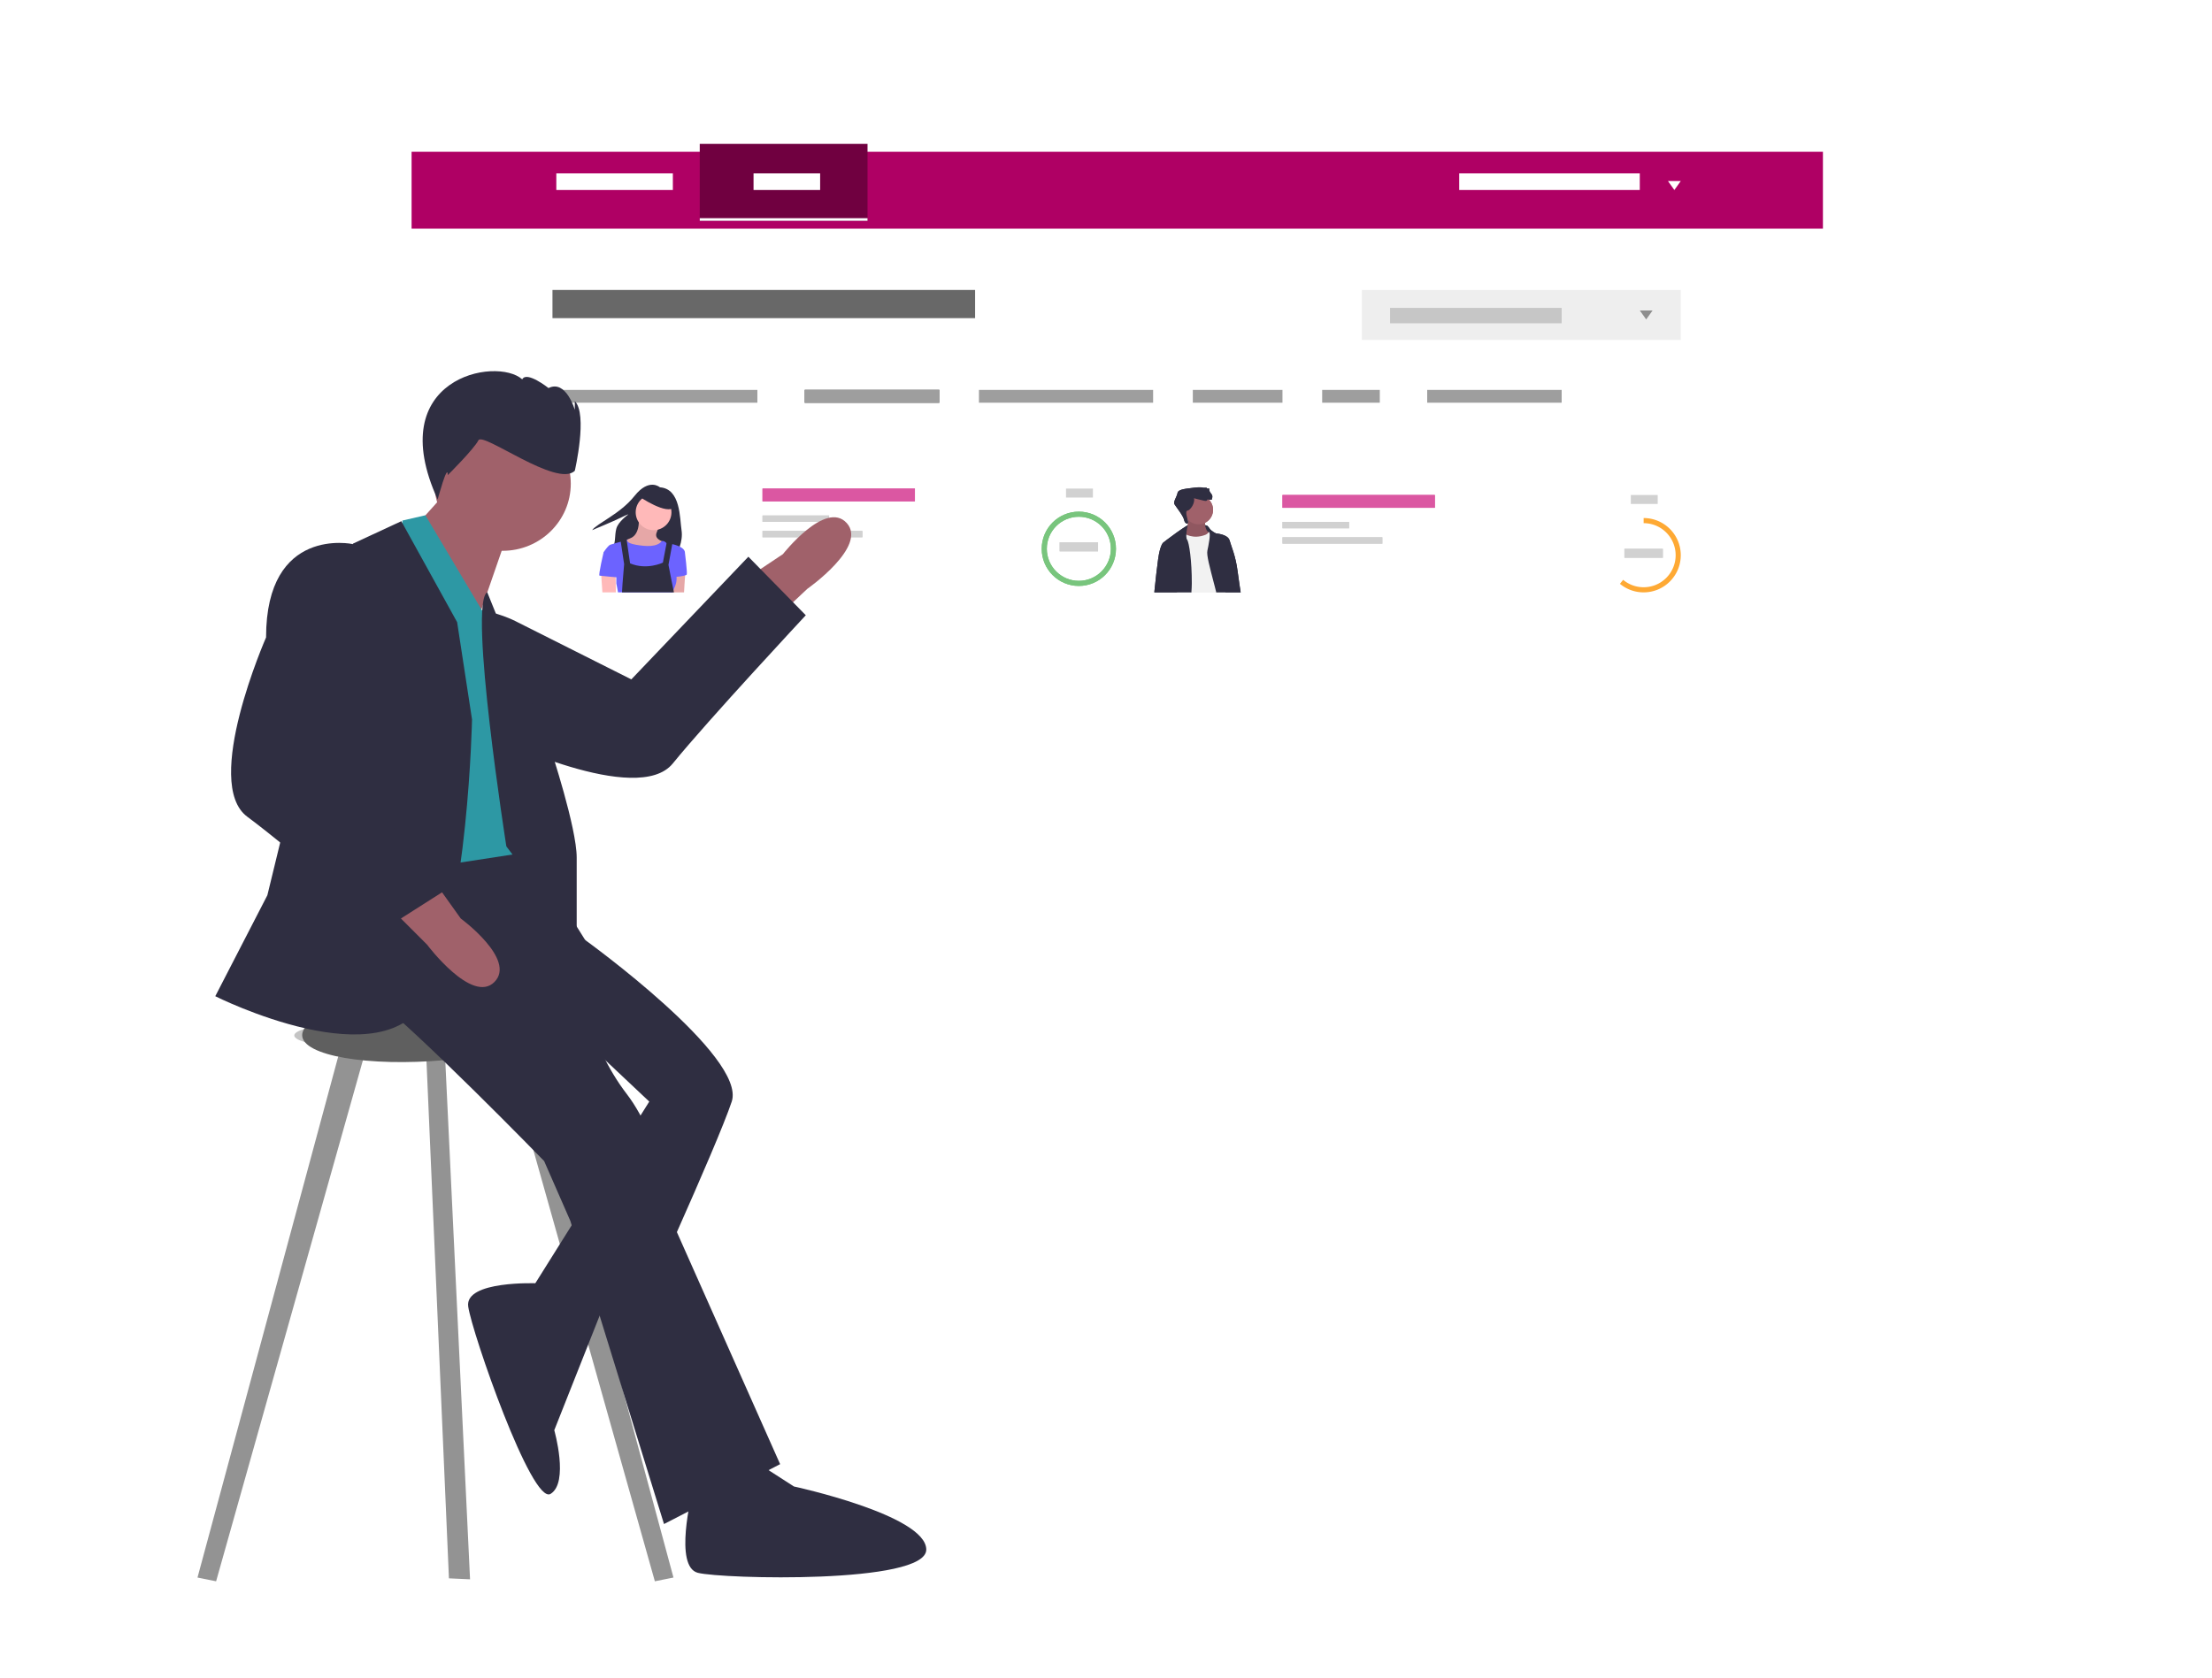 <svg width="1120" height="850" viewBox="0 0 1120 850" fill="none" xmlns="http://www.w3.org/2000/svg"><ellipse cx="214" cy="524.42" rx="65" ry="8.499" fill="#C4C4C4"/><g filter="url(#filter0_d)"><path fill="#fff" d="M203.403 68.871H918v262.187H203.403z"/><g filter="url(#filter1_d)"><path fill="#AF0064" d="M203.403 68.871H918v38.939H203.403z"/></g><path fill="#700040" d="M349.305 68.871h84.948v38.939h-84.948z"/><path d="M846.022 87.692h-6.485l3.242 4.543 3.243-4.543zM376.54 83.798h33.72v8.437h-33.72zM276.678 83.798h59.009v8.437h-59.009zM733.838 83.798h91.432v8.437h-91.432zM349.305 106.512h84.948v1.298h-84.948z" fill="#fff"/><path fill="#686868" d="M274.733 142.855h213.99v14.277h-213.99z"/><path fill="#EEE" d="M684.556 142.855h161.465v25.31H684.556z"/><path d="M831.756 153.239h-6.485l3.243 4.543 3.242-4.543z" fill="#8E8E8E"/><path fill="#C6C6C6" d="M698.822 151.94h86.893v7.788h-86.893z"/><path fill="#9E9E9E" d="M276.678 193.475h101.807v6.49H276.678zM402.479 193.475h68.088v6.49h-68.088z"/><path fill="#9E9E9E" d="M402.479 193.475h68.088v6.49h-68.088z"/><path fill="#9E9E9E" d="M402.479 193.475h68.088v6.49h-68.088z"/><path fill="#9E9E9E" d="M402.479 193.475h68.088v6.49h-68.088z"/><path fill="#9E9E9E" d="M402.479 193.475h68.088v6.49h-68.088z"/><path fill="#D1D1D1" d="M381.08 257.075h33.72v3.245h-33.72zM534.764 243.447h13.617v4.544h-13.617zM531.521 270.704h19.454v4.544h-19.454zM381.08 264.863h50.58v3.245h-50.58z"/><path fill="#9E9E9E" d="M490.668 193.475h88.19v6.49h-88.19zM598.96 193.475h45.392v6.49H598.96zM664.454 193.475h29.18v6.49h-29.18zM717.627 193.475h68.088v6.49h-68.088z"/><g clip-path="url(#clip0)"><path d="M329.132 242.801s-5.472-4.91-12.83 4.343c-7.359 9.253-18.868 13.785-21.51 17.373 0 0 10.944-4.532 14.717-6.42 3.774-1.889 3.585-1.511 3.585-1.511s-5.094 3.588-6.038 7.176c-.943 3.588-.188 6.609-1.886 10.197-1.699 3.588 32.453 2.455 32.453 2.455s3.396-5.854 2.453-11.897c-.944-6.043-.378-20.96-10.944-21.716z" fill="#2F2E41"/><path d="M318.377 257.342s1.321 9.252-4.339 11.33c-5.661 2.077-3.585 4.909-3.585 4.909l8.49 4.155 9.057-2.833 3.019-4.532s-4.906-1.133-3.585-4.532c1.321-3.399 1.698-4.532 1.698-4.532l-10.755-3.965z" fill="#FFB9B9"/><path opacity=".1" d="M318.377 257.342s1.321 9.252-4.339 11.33c-5.661 2.077-3.585 4.909-3.585 4.909l8.49 4.155 9.057-2.833 3.019-4.532s-4.906-1.133-3.585-4.532c1.321-3.399 1.698-4.532 1.698-4.532l-10.755-3.965z" fill="#000"/><path d="M342.152 283.778s-1.321 17.373-.944 18.128c.377.756 0 27.004 0 27.004s2.642 14.162-.755 14.918c-3.396.755-2.641-15.862-2.641-15.862l-3.396-21.905.377-21.716 7.359-.567z" fill="#FFB9B9"/><path opacity=".1" d="M342.152 283.778s-1.321 17.373-.944 18.128c.377.756 0 27.004 0 27.004s2.642 14.162-.755 14.918c-3.396.755-2.641-15.862-2.641-15.862l-3.396-21.905.377-21.716 7.359-.567z" fill="#000"/><path d="M325.925 264.518c5.002 0 9.057-4.058 9.057-9.064s-4.055-9.064-9.057-9.064c-5.002 0-9.057 4.058-9.057 9.064s4.055 9.064 9.057 9.064z" fill="#FFB9B9"/><path d="M310.075 270.182l2.492-.87s-.982 1.626 4.301 2.57 10.754 1.278 13.207-1.816c0 0 .944-.45 2.265.872 1.32 1.322 2.075.944 2.075.944l-.943 4.91-1.887 9.064-2.453 6.798-6.981-1.511-7.547-5.476-2.831-7.365v-6.798l-1.698-1.322z" fill="#6C63FF"/><path d="M333.094 272.826l1.887-1.322s6.416 1.133 6.793 4.154l-4.906 9.442a10.753 10.753 0 01-.189 8.12c-1.886 4.343-1.698 5.287-1.698 5.287l-1.32 5.665-23.963 1.889s-.944-2.266-1.321-2.644c-.377-.378-.377-1.699 0-1.699s0-.567-.377-1.133c-.378-.567-.566-.756 0-1.511.566-.755-.944-7.553-.944-7.553v-7.365l-6.415-8.498s2.264-3.399 3.396-3.776c1.132-.378 6.518-1.867 6.518-1.867l1.218 1.795 1.699 13.668 2.452 8.309 10.328-1.757 4.012-6.741 2.642-7.931.188-4.532z" fill="#6C63FF"/><path d="M340.264 274.525l1.51 1.133s1.321 10.575.943 11.33c-.377.756-6.981 1.511-7.17 1.133-.188-.377 4.717-13.596 4.717-13.596z" fill="#6C63FF"/><path d="M299.32 286.044s1.321 17.373.944 18.129c-.377.755 0 27.003 0 27.003s-2.642 14.163.755 14.918c3.396.755 2.641-15.862 2.641-15.862l3.396-21.905-.377-21.716-7.359-.567z" fill="#FFB9B9"/><path d="M309.132 269.238l1.887 12.463s-1.699 18.506-1.321 22.283l.377 1.133s-.755-.378-.943.377c-.189.756 0 3.21 0 3.21s-1.132 1.133-1.51 7.365c-.377 6.232-4.905 21.15-3.207 21.716 1.698.567 11.887 3.399 17.359 2.833 5.471-.567 25.094-7.176 24.906-8.876-.189-1.699-9.623-25.681-9.623-25.681s-1.698-2.833-1.698-3.21c0-.378 2.264-1.889 1.698-3.399-.566-1.511-3.585-17.373-3.585-17.373l2.075-11.33-2.83-.756-2.075 10.953s-8.114 3.965-16.604.377l-1.887-12.84-3.019.755z" fill="#2F2E41"/><path d="M302.15 275.092l-1.509.566s-2.83 11.897-2.076 11.897c.755 0 9.812 1.133 9.812.755 0-.377-1.698-9.63-1.698-9.63l-4.529-3.588z" fill="#6C63FF"/><path d="M318.754 247.523s13.963 9.63 17.737 5.287c3.773-4.343-6.604-8.12-6.604-8.12l-8.68-.944-2.453 3.777z" fill="#2F2E41"/></g><path fill="#DB57A2" d="M381.08 243.447h77.166v6.49H381.08z"/><path fill-rule="evenodd" clip-rule="evenodd" d="M541.248 292.769c10.386 0 18.805-8.426 18.805-18.82 0-10.395-8.419-18.821-18.805-18.821s-18.805 8.426-18.805 18.821c0 10.394 8.419 18.82 18.805 18.82zm0-2.596c8.953 0 16.211-7.264 16.211-16.224 0-8.961-7.258-16.225-16.211-16.225s-16.211 7.264-16.211 16.225c0 8.96 7.258 16.224 16.211 16.224z" fill="#78C57D"/><g clip-path="url(#clip1)"><path d="M606.123 262.271s-2.655-.785-3.224.069c-.57.854.776 7.043.776 7.043l5.849.355-2.041-5.153-1.36-2.314z" fill="#2F2E41"/><path d="M604.99 259.342s-.061 5.871 2.202 6.177c2.264.305-1.284 3.424-1.284 3.424l-4.038.795-5.811-.428-2.57-3.302s4.527-2.14 2.57-8.806l8.931 2.14z" fill="#A0616A"/><path opacity=".1" d="M604.99 259.342s-.061 5.871 2.202 6.177c2.264.305-1.284 3.424-1.284 3.424l-4.038.795-5.811-.428-2.57-3.302s4.527-2.14 2.57-8.806l8.931 2.14z" fill="#000"/><path d="M601.87 261.545a7.34 7.34 0 007.341-7.339 7.34 7.34 0 00-7.341-7.338 7.34 7.34 0 00-7.341 7.338 7.34 7.34 0 007.341 7.339z" fill="#A0616A"/><path d="M594.529 266.13s4.466 3.303 10.95.673c0 0 2.141-1.039 1.958-2.629-.184-1.59 4.466 12.78 4.466 12.78l4.71 25.011-.245 10.212s-2.08-1.04-8.564 1.284c-6.485 2.324-17.068-2.629-17.068-2.629l.367-26.234.367-15.288.979-3.363s.49-.917 2.08.183z" fill="#F2F2F2"/><path d="M605.194 262.025s1.08-.175 2.12 1.476 3.487 2.69 3.487 2.69 5.934.367 6.791 3.547c.856 3.18 2.997 7.522 4.037 15.532 1.04 8.011 3.12 20.792 3.426 21.831.306 1.04-.428 4.22.428 5.198.857.978-6.056.978-6.056.978s-.612-5.014-1.04-5.014c-.428 0-.306 3.363.122 5.809.429 2.446-3.12 0-3.12 0s-2.752-11.19-5.383-21.28c-2.63-10.09-4.16-15.655-3.67-17.917.489-2.263 1.835-8.745.856-9.356-.979-.612-1.998-3.494-1.998-3.494zM596.372 262.02s-1.598.869-5.636 3.743c-4.037 2.874-6.79 5.076-6.79 5.076s-1.59 1.223-2.569 8.5c-.979 7.277-3.181 26.111-2.325 28.496.857 2.385 1.162 3.791.857 5.198-.306 1.406 6.423 1.345 6.545 1.039.123-.305-.183-5.87.123-5.992.305-.123 1.957 3.302 2.263 6.176.306 2.874 3.854 5.137 4.649 5.137.796 0 4.894-16.572 4.955-27.885.062-11.313-1.345-20.853-2.385-22.198-1.04-1.345.313-7.29.313-7.29zM599.546 248.335s3.425.918 5.199 1.285c1.774.366 1.591-.673 1.591-.673s2.325.306 2.202.061c-.122-.245.979-1.529-.306-2.996-1.284-1.468-.917-2.569-.917-2.569h-1.101l-.306-.428h-1.713s-1.285-.489-4.649 0c-3.365.489-7.953.612-8.32 2.63s-2.263 4.525-1.591 5.687c.673 1.162 4.527 5.931 4.894 7.949s2.081 2.467 2.02 1.203c-.062-1.264-1.775-5.667-.307-5.85 1.468-.184 3.977-3.914 3.304-6.299z" fill="#2F2E41"/></g><path fill="#D1D1D1" d="M381.08 257.075h33.72v3.245h-33.72zM531.521 270.704h19.454v4.544h-19.454zM381.08 264.863h50.58v3.245h-50.58z"/><path fill="#DB57A2" d="M381.08 243.447h77.166v6.49H381.08z"/><path fill-rule="evenodd" clip-rule="evenodd" d="M541.248 292.769c10.386 0 18.805-8.426 18.805-18.82 0-10.395-8.419-18.821-18.805-18.821s-18.805 8.426-18.805 18.821c0 10.394 8.419 18.82 18.805 18.82zm0-2.596c8.953 0 16.211-7.264 16.211-16.224 0-8.961-7.258-16.225-16.211-16.225s-16.211 7.264-16.211 16.225c0 8.96 7.258 16.224 16.211 16.224z" fill="#78C57D"/><path fill="#D1D1D1" d="M644.352 260.32h33.72v3.245h-33.72zM820.732 246.692h13.617v4.544h-13.617zM817.489 273.948h19.453v4.544h-19.453zM644.352 268.108h50.58v3.245h-50.58z"/><path fill="#DB57A2" d="M644.352 246.692h77.166v6.49h-77.166z"/><path fill="#D1D1D1" d="M644.352 260.32h33.72v3.245h-33.72zM817.489 273.948h19.453v4.544h-19.453zM644.352 268.108h50.58v3.245h-50.58z"/><path fill="#DB57A2" d="M644.352 246.692h77.166v6.49h-77.166z"/><path d="M827.217 296.014c10.385 0 18.805-8.426 18.805-18.821 0-10.394-8.42-18.82-18.805-18.82v2.596c8.953 0 16.211 7.264 16.211 16.224 0 8.961-7.258 16.225-16.211 16.225a16.135 16.135 0 01-10.376-3.758l-1.621 2.028a18.721 18.721 0 0011.997 4.326z" fill="#FEA934"/><g clip-path="url(#clip2)"><path d="M606.123 262.271s-2.655-.785-3.224.069c-.57.854.776 7.043.776 7.043l5.849.355-2.041-5.153-1.36-2.314z" fill="#2F2E41"/><path d="M604.99 259.342s-.061 5.871 2.202 6.177c2.264.305-1.284 3.424-1.284 3.424l-4.038.795-5.811-.428-2.57-3.302s4.527-2.14 2.57-8.806l8.931 2.14z" fill="#A0616A"/><path opacity=".1" d="M604.99 259.342s-.061 5.871 2.202 6.177c2.264.305-1.284 3.424-1.284 3.424l-4.038.795-5.811-.428-2.57-3.302s4.527-2.14 2.57-8.806l8.931 2.14z" fill="#000"/><path d="M601.87 261.545a7.34 7.34 0 007.341-7.339 7.34 7.34 0 00-7.341-7.338 7.34 7.34 0 00-7.341 7.338 7.34 7.34 0 007.341 7.339z" fill="#A0616A"/><path d="M594.529 266.13s4.466 3.303 10.95.673c0 0 2.141-1.039 1.958-2.629-.184-1.59 4.466 12.78 4.466 12.78l4.71 25.011-.245 10.212s-2.08-1.04-8.564 1.284c-6.485 2.324-17.068-2.629-17.068-2.629l.367-26.234.367-15.288.979-3.363s.49-.917 2.08.183z" fill="#F2F2F2"/><path d="M605.194 262.025s1.08-.175 2.12 1.476 3.487 2.69 3.487 2.69 5.934.367 6.791 3.547c.856 3.18 2.997 7.522 4.037 15.532 1.04 8.011 3.12 20.792 3.426 21.831.306 1.04-.428 4.22.428 5.198.857.978-6.056.978-6.056.978s-.612-5.014-1.04-5.014c-.428 0-.306 3.363.122 5.809.429 2.446-3.12 0-3.12 0s-2.752-11.19-5.383-21.28c-2.63-10.09-4.16-15.655-3.67-17.917.489-2.263 1.835-8.745.856-9.356-.979-.612-1.998-3.494-1.998-3.494zM596.372 262.02s-1.598.869-5.636 3.743c-4.037 2.874-6.79 5.076-6.79 5.076s-1.59 1.223-2.569 8.5c-.979 7.277-3.181 26.111-2.325 28.496.857 2.385 1.162 3.791.857 5.198-.306 1.406 6.423 1.345 6.545 1.039.123-.305-.183-5.87.123-5.992.305-.123 1.957 3.302 2.263 6.176.306 2.874 3.854 5.137 4.649 5.137.796 0 4.894-16.572 4.955-27.885.062-11.313-1.345-20.853-2.385-22.198-1.04-1.345.313-7.29.313-7.29zM599.546 248.335s3.425.918 5.199 1.285c1.774.366 1.591-.673 1.591-.673s2.325.306 2.202.061c-.122-.245.979-1.529-.306-2.996-1.284-1.468-.917-2.569-.917-2.569h-1.101l-.306-.428h-1.713s-1.285-.489-4.649 0c-3.365.489-7.953.612-8.32 2.63s-2.263 4.525-1.591 5.687c.673 1.162 4.527 5.931 4.894 7.949s2.081 2.467 2.02 1.203c-.062-1.264-1.775-5.667-.307-5.85 1.468-.184 3.977-3.914 3.304-6.299z" fill="#2F2E41"/></g></g><path d="M395.204 310.957l13.557-12.721s30.685-21.502 19.967-33.323c-10.718-11.822-32.322 15.744-32.322 15.744L383 289.591l12.204 21.366z" fill="#A0616A"/><path d="M212.911 316.991l-8.013 11.062s-11.197 43.192 45.469 45.486c0 0 72.371 35.189 90.286 13.143C358.567 364.635 408 311.604 408 311.604l-29.079-29.641-59.258 62.121-57.488-28.894s-29.613-16.38-49.264 1.801z" fill="#2F2E41"/><path d="M174.807 521.92L100 798.976l9.424 1.895L188 521.92h-13.193zM266.194 521.92L341 798.976l-9.424 1.895L253 521.92h13.194zM215 515.719l12.31 283.664 10.69.488-13.751-287.949-9.249 3.797z" fill="#939393"/><path d="M289 514.559c0 9.242-27.523 19.163-63.648 22.35C186.58 540.331 153 534.777 153 524.272c0-10.506 33.58-20.856 72.352-22.972 36.125-1.972 63.648 4.017 63.648 13.259z" fill="#5F5F5F"/><path d="M277.491 462.931l18.982 13.297s81.621 58.89 74.028 81.686c-7.592 22.796-49.352 113.98-49.352 113.98L268 654.797l60.741-96.883-32.268-30.395-17.084-41.792-1.898-22.796z" fill="#2F2E41"/><path d="M203.445 428.855s-37.932 58.749-15.173 75.805c22.759 17.057 87.243 83.387 87.243 83.387l13.276 30.322 47.415 153.507L395 741.554 341.896 622.16s-5.69-43.589-24.656-68.226c-18.966-24.637-26.552-60.644-26.552-60.644l5.69-17.057-33.959-54.295-58.974 6.917z" fill="#2F2E41"/><path d="M306 660.332l-34.052-10.382s-36.772-1.517-34.877 11.768c1.894 13.286 32.207 100.588 41.68 94.895 9.473-5.694 1.895-32.264 1.895-32.264L306 660.332z" fill="#2F2E41"/><path d="M230.695 243.969L212 264.776l29.912 49.181L255 276.126l-24.305-32.157z" fill="#A0616A"/><path d="M248.57 316.753l-33.18-55.787-11.654 2.68v18.966L200 441.934l61.646-9.483s3.736-102.421-13.076-115.698z" fill="#2D98A4"/><path d="M231.464 315.115l-28.261-51.149-24.493 11.366-43.333 178.074L109 504.555s86.667 43.571 107.391 0C237.116 460.984 239 364.369 239 364.369l-7.536-49.254z" fill="#2F2E41"/><path d="M190.034 283.12l-11.445-7.565s-43.873-9.457-43.873 47.283c0 0-32.428 73.763-9.538 90.785 22.891 17.022 78.209 64.305 78.209 64.305L232 447.667l-64.856-56.74 26.705-58.632s15.261-30.261-3.815-49.175z" fill="#2F2E41"/><path d="M203 465.187l13.249 13.254s22.713 30.295 34.07 18.934c11.356-11.36-17.035-32.188-17.035-32.188l-9.464-13.254L203 465.187z" fill="#A0616A"/><path d="M246.708 299.959l32.169 79.548S292 419.21 292 434.335v41.594l-35.619-47.266s-19.345-123.174-9.673-128.704zM350.419 756.369s-9.378 37.076 2.93 40.214c12.309 3.139 115.586 5.795 115.651-11.73.065-17.524-67.027-32.002-67.027-32.002l-24.787-15.968-26.767 19.486z" fill="#2F2E41"/><path d="M254.5 278.963c19.054 0 34.5-15.219 34.5-33.994 0-18.774-15.446-33.994-34.5-33.994-19.054 0-34.5 15.22-34.5 33.994 0 18.775 15.446 33.994 34.5 33.994z" fill="#A0616A"/><path d="M291.043 238.423s6.654-28.659 0-35.273v4.409s-4.436-15.432-13.308-11.023c0 0-11.09-8.818-13.308-4.409-13.051-11.727-70.918-.733-42.827 60.841 0 0 5.121-18.954 5.121-12.34 0 0 13.308-13.228 15.526-17.637 2.218-4.409 39.924 24.251 48.796 15.432z" fill="#2F2E41"/><defs><clipPath id="clip0"><path fill="#fff" d="M290.296 241.5h54.47v54.514h-54.47z"/></clipPath><clipPath id="clip1"><path fill="#fff" d="M578.858 242.798h46.689v53.216h-46.689z"/></clipPath><clipPath id="clip2"><path fill="#fff" d="M578.858 242.798h46.689v53.216h-46.689z"/></clipPath><filter id="filter0_d" x="203.403" y="68.871" width="723.597" height="270.187" filterUnits="userSpaceOnUse" color-interpolation-filters="sRGB"><feFlood flood-opacity="0" result="BackgroundImageFix"/><feColorMatrix in="SourceAlpha" values="0 0 0 0 0 0 0 0 0 0 0 0 0 0 0 0 0 0 127 0"/><feOffset dx="5" dy="4"/><feGaussianBlur stdDeviation="2"/><feColorMatrix values="0 0 0 0 0 0 0 0 0 0 0 0 0 0 0 0 0 0 0.25 0"/><feBlend in2="BackgroundImageFix" result="effect1_dropShadow"/><feBlend in="SourceGraphic" in2="effect1_dropShadow" result="shape"/></filter><filter id="filter1_d" x="199.403" y="68.871" width="722.597" height="46.939" filterUnits="userSpaceOnUse" color-interpolation-filters="sRGB"><feFlood flood-opacity="0" result="BackgroundImageFix"/><feColorMatrix in="SourceAlpha" values="0 0 0 0 0 0 0 0 0 0 0 0 0 0 0 0 0 0 127 0"/><feOffset dy="4"/><feGaussianBlur stdDeviation="2"/><feColorMatrix values="0 0 0 0 0 0 0 0 0 0 0 0 0 0 0 0 0 0 0.25 0"/><feBlend in2="BackgroundImageFix" result="effect1_dropShadow"/><feBlend in="SourceGraphic" in2="effect1_dropShadow" result="shape"/></filter></defs></svg>